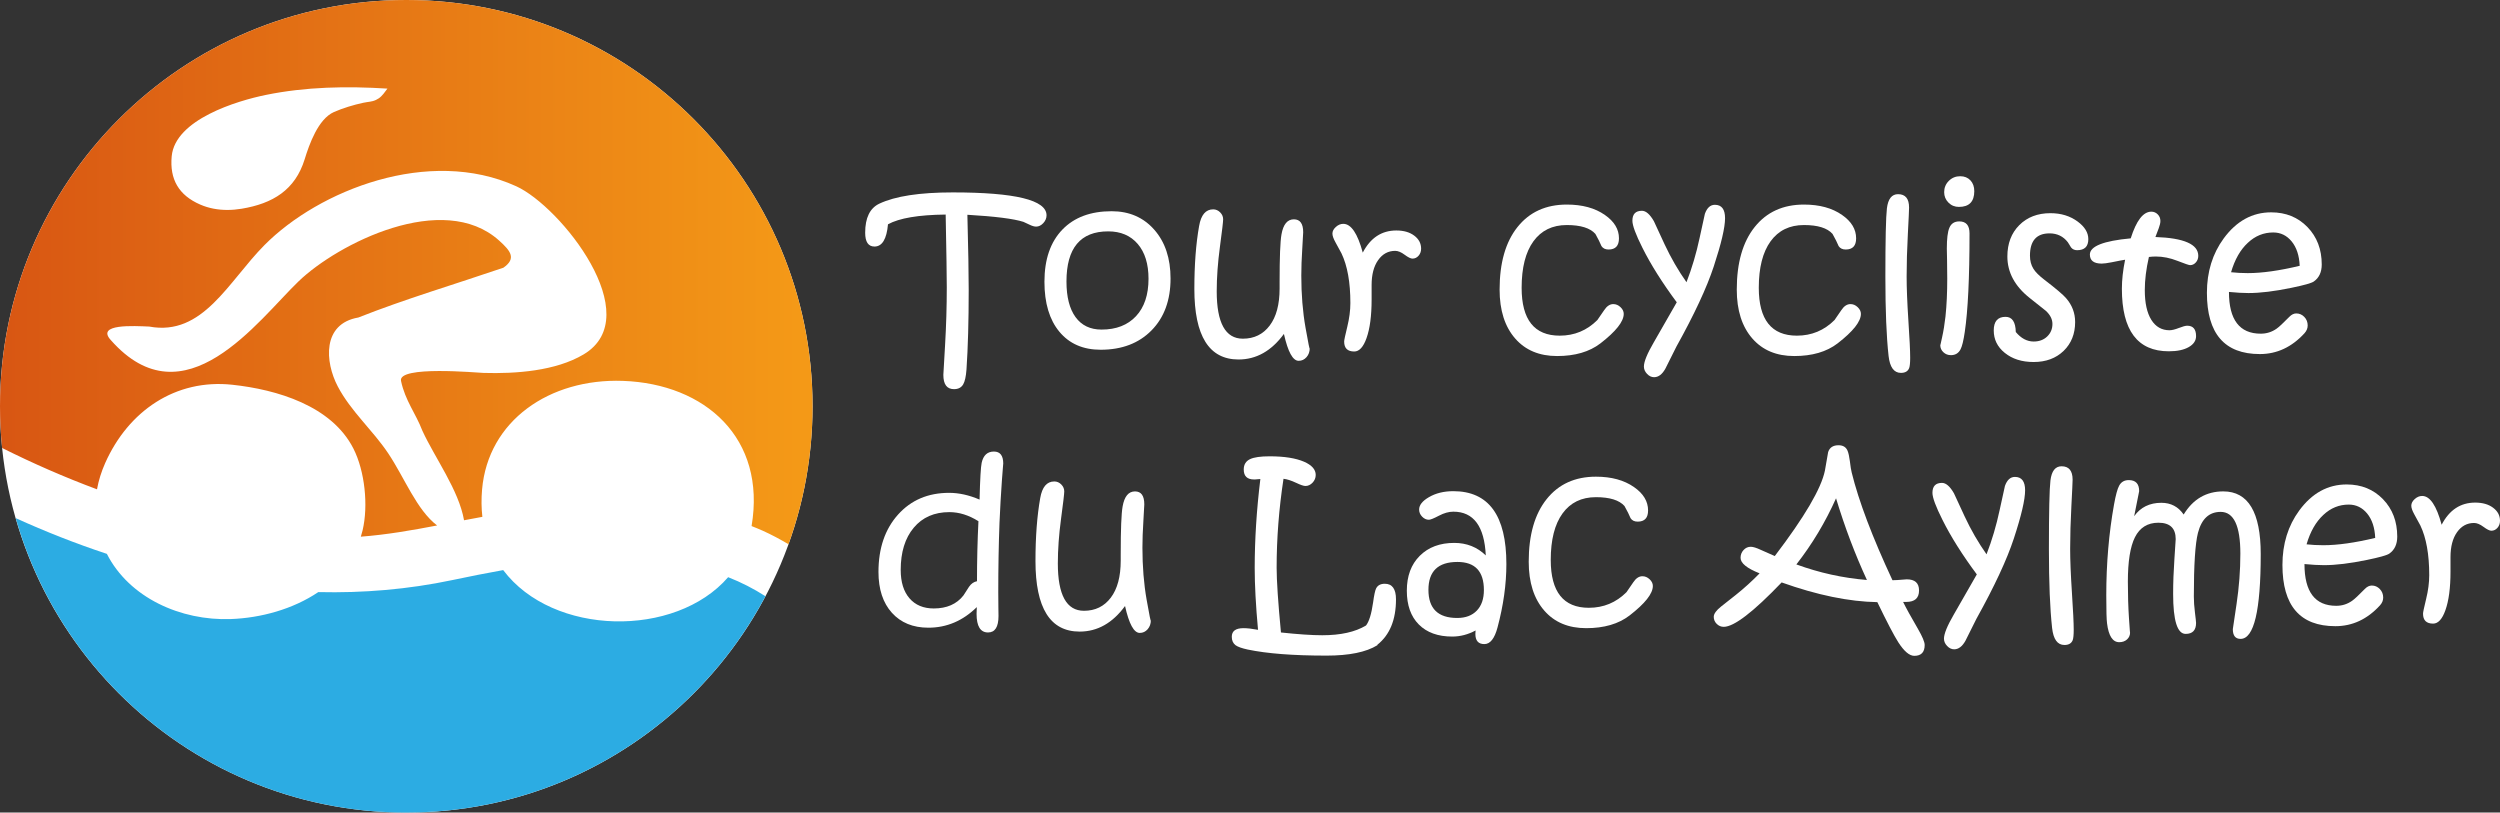 <?xml version="1.0" encoding="utf-8"?>
<!-- Generator: Adobe Illustrator 16.0.0, SVG Export Plug-In . SVG Version: 6.00 Build 0)  -->
<!DOCTYPE svg PUBLIC "-//W3C//DTD SVG 1.1//EN" "http://www.w3.org/Graphics/SVG/1.1/DTD/svg11.dtd">
<svg version="1.1" id="Calque_1" xmlns="http://www.w3.org/2000/svg" xmlns:xlink="http://www.w3.org/1999/xlink" x="0px" y="0px"
	 width="282.001px" height="91.657px" viewBox="0 0 282.001 91.657" enable-background="new 0 0 282.001 91.657"
	 xml:space="preserve">
<rect x="0" y="0" width="282.001" height="91.657" fill="#333333" stroke="none"/>
<g>
	<defs>
		<rect id="SVGID_1_" width="282.001" height="91.657"/>
	</defs>
	<clipPath id="SVGID_2_">
		<use xlink:href="#SVGID_1_"  overflow="visible"/>
	</clipPath>
	<path clip-path="url(#SVGID_2_)" fill="#FFFFFF" d="M91.657,45.828C91.657,20.518,71.14,0,45.829,0S0,20.518,0,45.828
		c0,25.311,20.519,45.829,45.829,45.829S91.657,71.139,91.657,45.828"/>
</g>
<g>
	<defs>
		<path id="SVGID_3_" d="M22.581,23.074c-2.42-1.055-3.455-2.845-3.213-5.446c0.387-4.153,7.368-6.255,10.611-6.918
			c4.522-0.924,9.131-1.005,13.725-0.715c-0.268,0.359-0.598,0.845-0.98,1.098c-0.112,0.073-0.216,0.132-0.314,0.179
			c-0.475,0.226-0.848,0.195-1.451,0.325c-1.057,0.227-2.304,0.604-3.293,1.041c-1.778,0.784-2.784,3.653-3.299,5.324
			c-1.068,3.463-3.593,5.003-7.127,5.586c-0.526,0.086-1.061,0.134-1.593,0.134C24.598,23.682,23.555,23.499,22.581,23.074
			 M45.829,0C20.519,0,0,20.518,0,45.828c0,1.588,0.081,3.158,0.239,4.705c3.486,1.744,7.062,3.308,10.703,4.662
			c0.184-1.014,0.498-2.006,0.921-2.959c2.621-5.891,7.947-9.526,14.345-8.836c5.02,0.541,11.204,2.36,13.662,7.207
			c1.287,2.538,1.691,6.428,1.033,9.207c-0.059,0.246-0.127,0.487-0.2,0.724c2.908-0.223,5.756-0.719,8.604-1.265
			c-2.313-1.758-3.667-5.372-5.517-8.138c-1.751-2.619-4.217-4.737-5.691-7.549c-1.447-2.755-1.78-7.063,2.322-7.77
			c5.258-2.08,10.898-3.754,16.362-5.617c1.483-1.038,0.84-1.875-0.48-3.063c-6.315-5.68-18.202,0.346-22.62,4.596
			c-4.585,4.412-12.869,16.038-21.176,6.637c-1.734-1.874,2.638-1.603,4.332-1.532c6.057,1.123,8.903-5.066,12.994-9.191
			c6.126-6.178,18.545-11.119,28.395-6.638c5.03,2.289,14.85,14.658,7.599,18.972c-3.155,1.877-7.667,2.191-11.273,2.085
			c-0.725-0.021-9.686-0.85-9.319,0.899c0.468,2.228,1.667,3.676,2.407,5.616c1.401,3.053,4.114,6.71,4.703,10.106
			c0.688-0.133,1.376-0.261,2.067-0.386c-0.11-0.967-0.128-1.994-0.033-3.082c0.672-7.764,7.602-12.546,15.882-12.255
			c9.304,0.328,16.193,6.474,14.518,16.379c0.417,0.167,0.835,0.331,1.247,0.518c1.018,0.457,1.981,0.977,2.917,1.531
			c1.755-4.859,2.715-10.101,2.715-15.564C91.657,20.518,71.139,0,45.829,0z"/>
	</defs>
	<clipPath id="SVGID_4_">
		<use xlink:href="#SVGID_3_"  overflow="visible"/>
	</clipPath>
	
		<linearGradient id="SVGID_5_" gradientUnits="userSpaceOnUse" x1="-121.251" y1="131.222" x2="-120.714" y2="131.222" gradientTransform="matrix(170.94 0 0 -170.94 20726.539 22461.685)">
		<stop  offset="0" style="stop-color:#D85613"/>
		<stop  offset="0.978" style="stop-color:#F49917"/>
		<stop  offset="1" style="stop-color:#F49917"/>
	</linearGradient>
	<rect clip-path="url(#SVGID_4_)" fill="url(#SVGID_5_)" width="91.657" height="61.392"/>
</g>
<g>
	<defs>
		<rect id="SVGID_6_" width="282.001" height="91.657"/>
	</defs>
	<clipPath id="SVGID_7_">
		<use xlink:href="#SVGID_6_"  overflow="visible"/>
	</clipPath>
	<path clip-path="url(#SVGID_7_)" fill="#2CACE3" d="M56.76,64.307c-1.932,0.344-3.846,0.728-5.727,1.124
		c-5.013,1.057-10.076,1.476-15.131,1.358c-2.872,1.941-6.508,2.92-9.869,3.041c-5.662,0.204-11.457-2.405-13.98-7.355
		c-3.487-1.152-6.921-2.506-10.279-4.029c5.481,19.173,23.124,33.211,44.056,33.211c17.568,0,32.82-9.89,40.512-24.402
		c-1.313-0.842-2.713-1.564-4.207-2.148C76.187,71.986,62.378,71.776,56.76,64.307"/>
	<path clip-path="url(#SVGID_7_)" fill="#FFFFFF" d="M118.05,24.288c0,0.325-0.123,0.618-0.368,0.881
		c-0.245,0.262-0.514,0.393-0.806,0.393c-0.2,0-0.446-0.071-0.736-0.212c-0.392-0.191-0.626-0.3-0.7-0.325
		c-1.091-0.349-3.197-0.616-6.319-0.799c0.101,3.838,0.149,6.661,0.149,8.468c0,3.513-0.083,6.507-0.25,8.98
		c-0.058,0.799-0.183,1.361-0.374,1.686c-0.208,0.358-0.554,0.537-1.037,0.537c-0.799,0-1.199-0.537-1.199-1.611
		c0-0.042,0.065-1.159,0.194-3.353c0.129-2.193,0.193-4.365,0.193-6.513c0-1.182-0.041-3.922-0.125-8.218
		c-3.063,0.033-5.232,0.399-6.507,1.099c-0.15,1.674-0.658,2.51-1.523,2.51c-0.699,0-1.05-0.52-1.05-1.561
		c0-1.673,0.529-2.764,1.587-3.272c1.79-0.849,4.55-1.274,8.28-1.274C114.52,21.703,118.05,22.564,118.05,24.288"/>
	<path clip-path="url(#SVGID_7_)" fill="#FFFFFF" d="M132.038,31.419c0,2.449-0.716,4.399-2.148,5.852
		c-1.432,1.453-3.342,2.18-5.732,2.18c-1.981,0-3.534-0.677-4.658-2.03c-1.125-1.353-1.687-3.233-1.687-5.639
		c0-2.531,0.68-4.496,2.035-5.895c1.333-1.374,3.182-2.061,5.547-2.061c1.98,0,3.584,0.695,4.808,2.086
		C131.426,27.302,132.038,29.139,132.038,31.419 M129.553,31.444c0-1.673-0.406-2.982-1.218-3.928
		c-0.812-0.945-1.921-1.417-3.328-1.417c-3.14,0-4.709,1.886-4.709,5.658c0,1.74,0.342,3.078,1.024,4.015
		c0.683,0.937,1.661,1.405,2.935,1.405c1.649,0,2.944-0.503,3.885-1.511C129.082,34.659,129.553,33.251,129.553,31.444"/>
	<path clip-path="url(#SVGID_7_)" fill="#FFFFFF" d="M147.737,39.276c0,0.399-0.12,0.737-0.361,1.012
		c-0.242,0.274-0.537,0.412-0.887,0.412c-0.658,0-1.212-1.012-1.662-3.034c-1.406,1.923-3.114,2.885-5.121,2.885
		c-3.321,0-4.982-2.652-4.982-7.956c0-2.723,0.179-5.091,0.537-7.106c0.216-1.249,0.745-1.874,1.586-1.874
		c0.3,0,0.562,0.113,0.787,0.338c0.225,0.225,0.337,0.487,0.337,0.787c0,0.266-0.121,1.298-0.362,3.097
		c-0.241,1.799-0.362,3.473-0.362,5.021c0,3.564,0.983,5.346,2.947,5.346c1.274,0,2.284-0.493,3.028-1.48
		c0.747-0.986,1.118-2.379,1.118-4.178v-0.737c0-2.789,0.071-4.58,0.213-5.37c0.2-1.133,0.667-1.699,1.398-1.699
		c0.7,0,1.05,0.487,1.05,1.46c0,0.175-0.036,0.808-0.106,1.898c-0.07,1.091-0.106,2.086-0.106,2.986
		c0,2.124,0.158,4.082,0.476,5.876C147.58,38.753,147.737,39.525,147.737,39.276"/>
	<path clip-path="url(#SVGID_7_)" fill="#FFFFFF" d="M160.302,28.047c0,0.317-0.096,0.583-0.287,0.799
		c-0.191,0.218-0.42,0.326-0.687,0.326c-0.199,0-0.495-0.146-0.887-0.438c-0.391-0.292-0.745-0.437-1.062-0.437
		c-0.792,0-1.432,0.348-1.923,1.042c-0.493,0.695-0.738,1.634-0.738,2.817v1.636c0,1.823-0.191,3.272-0.573,4.346
		c-0.358,1.007-0.82,1.512-1.387,1.512c-0.759,0-1.137-0.375-1.137-1.124c0-0.15,0.117-0.702,0.35-1.655
		c0.233-0.954,0.351-1.851,0.351-2.691c0-2.332-0.334-4.197-1.001-5.596c-0.016-0.041-0.245-0.461-0.686-1.262
		c-0.226-0.407-0.338-0.733-0.338-0.974c0-0.267,0.129-0.517,0.388-0.749c0.258-0.234,0.537-0.35,0.837-0.35
		c0.882,0,1.614,1.082,2.197,3.247c0.866-1.666,2.128-2.498,3.785-2.498c0.833,0,1.507,0.194,2.022,0.581
		C160.044,26.967,160.302,27.457,160.302,28.047"/>
	<path clip-path="url(#SVGID_7_)" fill="#FFFFFF" d="M183.158,35.404c0,0.866-0.878,1.978-2.636,3.335
		c-1.24,0.949-2.869,1.423-4.884,1.423c-1.998,0-3.571-0.658-4.721-1.973c-1.174-1.341-1.761-3.181-1.761-5.521
		c0-3.022,0.675-5.376,2.023-7.063s3.201-2.529,5.558-2.529c1.748,0,3.182,0.391,4.297,1.173c1.057,0.733,1.586,1.612,1.586,2.635
		c0,0.842-0.392,1.262-1.174,1.262c-0.367,0-0.633-0.129-0.8-0.387c-0.149-0.367-0.379-0.824-0.686-1.374
		c-0.593-0.667-1.667-1-3.224-1c-1.623,0-2.879,0.612-3.766,1.836s-1.329,2.973-1.329,5.245c0,3.598,1.432,5.396,4.296,5.396
		c1.657,0,3.071-0.587,4.246-1.761c0.009-0.008,0.267-0.383,0.775-1.124c0.299-0.45,0.64-0.675,1.023-0.675
		c0.3,0,0.57,0.114,0.812,0.344C183.037,34.877,183.158,35.129,183.158,35.404"/>
	<path clip-path="url(#SVGID_7_)" fill="#FFFFFF" d="M194.587,24.613c0,1.049-0.426,2.864-1.275,5.446
		c-0.783,2.382-2.189,5.399-4.221,9.055c-0.408,0.824-0.82,1.648-1.237,2.473c-0.357,0.642-0.783,0.962-1.274,0.962
		c-0.291,0-0.555-0.125-0.792-0.375c-0.238-0.25-0.355-0.525-0.355-0.824c0-0.542,0.365-1.445,1.101-2.71
		c1.678-2.927,2.546-4.442,2.604-4.541c-1.629-2.196-2.919-4.242-3.867-6.137c-0.757-1.507-1.136-2.528-1.136-3.061
		c0-0.749,0.357-1.124,1.075-1.124c0.45,0,0.898,0.392,1.349,1.174c0.409,0.875,0.813,1.75,1.214,2.623
		c0.714,1.525,1.534,2.944,2.463,4.26c0.616-1.59,1.107-3.248,1.475-4.972c0.391-1.791,0.59-2.702,0.598-2.736
		c0.242-0.683,0.619-1.024,1.128-1.024C194.202,23.102,194.587,23.605,194.587,24.613"/>
	<path clip-path="url(#SVGID_7_)" fill="#FFFFFF" d="M209.911,35.404c0,0.866-0.88,1.978-2.636,3.335
		c-1.24,0.949-2.868,1.423-4.882,1.423c-2,0-3.574-0.658-4.722-1.973c-1.175-1.341-1.762-3.181-1.762-5.521
		c0-3.022,0.675-5.376,2.023-7.063s3.2-2.529,5.557-2.529c1.75,0,3.181,0.391,4.298,1.173c1.057,0.733,1.585,1.612,1.585,2.635
		c0,0.842-0.391,1.262-1.174,1.262c-0.366,0-0.632-0.129-0.8-0.387c-0.149-0.367-0.378-0.824-0.687-1.374
		c-0.59-0.667-1.665-1-3.223-1c-1.622,0-2.879,0.612-3.766,1.836c-0.886,1.224-1.33,2.973-1.33,5.245
		c0,3.598,1.433,5.396,4.298,5.396c1.656,0,3.072-0.587,4.246-1.761c0.008-0.008,0.266-0.383,0.773-1.124
		c0.3-0.45,0.642-0.675,1.024-0.675c0.3,0,0.571,0.114,0.812,0.344C209.79,34.877,209.911,35.129,209.911,35.404"/>
	<path clip-path="url(#SVGID_7_)" fill="#FFFFFF" d="M215.469,40.35c0,0.567-0.038,0.954-0.112,1.162
		c-0.141,0.367-0.453,0.55-0.934,0.55c-0.786,0-1.251-0.642-1.392-1.923c-0.239-2.166-0.36-5.129-0.36-8.893
		c0-4.205,0.058-6.791,0.174-7.756c0.132-1.058,0.55-1.587,1.256-1.587c0.829,0,1.243,0.504,1.243,1.512
		c0,0.25-0.046,1.242-0.137,2.979c-0.093,1.736-0.138,3.336-0.138,4.802c0,1.282,0.066,2.942,0.198,4.977
		C215.402,38.208,215.469,39.601,215.469,40.35"/>
	<path clip-path="url(#SVGID_7_)" fill="#FFFFFF" d="M222.163,26.324c0,5.021-0.179,8.73-0.537,11.128
		c-0.142,0.966-0.299,1.616-0.474,1.948c-0.226,0.441-0.588,0.662-1.088,0.662c-0.333,0-0.615-0.11-0.85-0.331
		c-0.233-0.22-0.349-0.485-0.349-0.793c0,0.042,0.066-0.246,0.199-0.862c0.158-0.7,0.287-1.494,0.388-2.385
		c0.133-1.267,0.198-2.681,0.198-4.247c0-0.682-0.007-1.402-0.022-2.16c-0.018-0.758-0.025-1.17-0.025-1.237
		c0-1.124,0.095-1.907,0.287-2.348c0.199-0.483,0.574-0.725,1.122-0.725C221.779,24.975,222.163,25.425,222.163,26.324
		 M222.7,21.565c0,1.182-0.579,1.774-1.736,1.774c-0.467,0-0.859-0.163-1.18-0.488c-0.321-0.324-0.481-0.716-0.481-1.174
		c0-0.5,0.174-0.924,0.524-1.274c0.35-0.349,0.779-0.525,1.287-0.525c0.474,0,0.857,0.155,1.148,0.462
		C222.554,20.649,222.7,21.058,222.7,21.565"/>
	<path clip-path="url(#SVGID_7_)" fill="#FFFFFF" d="M235.563,26.974c0,0.833-0.42,1.249-1.261,1.249
		c-0.292,0-0.521-0.104-0.687-0.313c-0.118-0.19-0.237-0.387-0.363-0.587c-0.516-0.666-1.202-0.999-2.061-0.999
		c-1.473,0-2.21,0.837-2.21,2.51c0,0.583,0.133,1.083,0.399,1.499c0.224,0.358,0.629,0.762,1.212,1.211
		c1.315,1.007,2.135,1.703,2.46,2.086c0.684,0.782,1.024,1.682,1.024,2.697c0,1.333-0.434,2.417-1.299,3.254
		c-0.866,0.836-1.995,1.254-3.385,1.254c-1.324,0-2.411-0.345-3.26-1.037c-0.824-0.666-1.237-1.507-1.237-2.522
		c0-1.024,0.444-1.537,1.33-1.537c0.745,0,1.131,0.571,1.156,1.711c0.598,0.716,1.27,1.074,2.017,1.074
		c0.623,0,1.131-0.19,1.526-0.569c0.393-0.378,0.591-0.851,0.591-1.417c0-0.517-0.241-1.003-0.725-1.462
		c-0.009-0.016-0.62-0.503-1.836-1.46c-1.683-1.333-2.522-2.894-2.522-4.685c0-1.457,0.448-2.635,1.342-3.535
		c0.896-0.898,2.067-1.349,3.516-1.349c1.19,0,2.211,0.313,3.061,0.937C235.161,25.579,235.563,26.241,235.563,26.974"/>
	<path clip-path="url(#SVGID_7_)" fill="#FFFFFF" d="M247.967,28.859c0,0.292-0.093,0.54-0.275,0.743
		c-0.183,0.205-0.398,0.307-0.649,0.307c-0.125,0-0.601-0.163-1.43-0.487c-0.828-0.325-1.639-0.487-2.43-0.487
		c-0.25,0-0.512,0.016-0.786,0.05c-0.31,1.357-0.463,2.602-0.463,3.734c0,1.458,0.246,2.578,0.737,3.36
		c0.49,0.783,1.175,1.174,2.048,1.174c0.266,0,0.618-0.085,1.056-0.256c0.438-0.171,0.75-0.256,0.943-0.256
		c0.665,0,0.999,0.392,0.999,1.175c0,0.507-0.274,0.92-0.825,1.235c-0.55,0.317-1.298,0.475-2.248,0.475
		c-3.53,0-5.295-2.353-5.295-7.057c0-0.991,0.121-2.082,0.363-3.272c-0.234,0.033-0.738,0.129-1.513,0.288
		c-0.508,0.099-0.882,0.149-1.123,0.149c-0.893,0-1.337-0.341-1.337-1.023c0-0.934,1.536-1.541,4.608-1.825
		c0.633-2.006,1.407-3.009,2.323-3.009c0.282,0,0.524,0.102,0.724,0.306c0.201,0.204,0.3,0.451,0.3,0.743
		c0,0.216-0.062,0.489-0.187,0.818c-0.125,0.328-0.25,0.659-0.376,0.992C246.354,26.845,247.967,27.552,247.967,28.859"/>
	<path clip-path="url(#SVGID_7_)" fill="#FFFFFF" d="M261.893,29.833c0,0.866-0.3,1.507-0.9,1.924
		c-0.266,0.183-1.111,0.42-2.534,0.711c-1.891,0.392-3.502,0.588-4.834,0.588c-0.607,0-1.341-0.042-2.198-0.125
		c0,3.139,1.194,4.708,3.585,4.708c0.657,0,1.252-0.187,1.785-0.562c0.267-0.183,0.745-0.628,1.438-1.337
		c0.249-0.257,0.512-0.386,0.786-0.386c0.35,0,0.651,0.131,0.905,0.393c0.254,0.262,0.382,0.585,0.382,0.969
		c0,0.316-0.122,0.607-0.362,0.874c-1.433,1.565-3.11,2.348-5.034,2.348c-3.979,0-5.971-2.302-5.971-6.906
		c0-2.374,0.634-4.422,1.899-6.146c1.44-1.957,3.224-2.935,5.345-2.935c1.657,0,3.023,0.553,4.098,1.662
		C261.355,26.72,261.893,28.127,261.893,29.833 M259.407,29.983c-0.051-1.158-0.353-2.074-0.906-2.748
		c-0.553-0.675-1.246-1.012-2.078-1.012c-1.083,0-2.037,0.388-2.861,1.162c-0.849,0.783-1.482,1.891-1.897,3.323
		c0.591,0.066,1.22,0.1,1.886,0.1C255.164,30.808,257.116,30.532,259.407,29.983"/>
	<path clip-path="url(#SVGID_7_)" fill="#FFFFFF" d="M113.167,52.296c0-0.05-0.051,0.575-0.15,1.874
		c-0.108,1.507-0.2,3.109-0.274,4.809c-0.092,2.447-0.138,5.054-0.138,7.819c0,0.564,0.004,1.146,0.013,1.741
		c0.008,0.596,0.013,0.909,0.013,0.942c0,1.241-0.394,1.861-1.181,1.861c-0.861,0-1.293-0.699-1.293-2.099
		c0-0.324,0.009-0.578,0.025-0.761c-1.572,1.549-3.394,2.322-5.464,2.322c-1.73,0-3.101-0.561-4.11-1.679
		c-1.012-1.121-1.517-2.659-1.517-4.616c0-2.663,0.734-4.815,2.202-6.457c1.468-1.64,3.391-2.46,5.77-2.46
		c1.106,0,2.251,0.254,3.432,0.762c0.058-2.307,0.137-3.688,0.236-4.146c0.185-0.85,0.645-1.274,1.381-1.274
		C112.815,50.935,113.167,51.39,113.167,52.296 M110.369,58.792c-1.089-0.683-2.183-1.024-3.28-1.024
		c-1.696,0-3.035,0.586-4.016,1.756c-0.982,1.169-1.473,2.758-1.473,4.764c0,1.374,0.332,2.442,0.992,3.204s1.573,1.143,2.737,1.143
		c1.463,0,2.578-0.487,3.343-1.462c0.216-0.324,0.429-0.652,0.636-0.985c0.241-0.351,0.54-0.559,0.897-0.626
		C110.206,63.221,110.261,60.965,110.369,58.792"/>
	<path clip-path="url(#SVGID_7_)" fill="#FFFFFF" d="M129.815,69.969c0,0.4-0.121,0.738-0.362,1.013
		c-0.242,0.274-0.537,0.412-0.887,0.412c-0.658,0-1.212-1.012-1.661-3.035c-1.407,1.923-3.114,2.885-5.121,2.885
		c-3.321,0-4.982-2.651-4.982-7.956c0-2.723,0.179-5.091,0.536-7.106c0.217-1.249,0.745-1.873,1.586-1.873
		c0.301,0,0.563,0.112,0.787,0.337s0.338,0.487,0.338,0.786c0,0.267-0.121,1.3-0.363,3.098c-0.241,1.799-0.361,3.473-0.361,5.021
		c0,3.563,0.982,5.346,2.947,5.346c1.274,0,2.283-0.494,3.028-1.48c0.746-0.987,1.118-2.38,1.118-4.178V62.5
		c0-2.788,0.07-4.578,0.213-5.37c0.199-1.132,0.666-1.699,1.397-1.699c0.7,0,1.05,0.487,1.05,1.463c0,0.175-0.035,0.807-0.105,1.897
		c-0.071,1.091-0.106,2.086-0.106,2.985c0,2.123,0.158,4.082,0.474,5.876C129.657,69.447,129.815,70.22,129.815,69.969"/>
	<path clip-path="url(#SVGID_7_)" fill="#FFFFFF" d="M157.468,67.609c0,2.299-0.699,4.005-2.099,5.121v0.05
		c-1.266,0.784-3.177,1.174-5.733,1.174c-3.764,0-6.731-0.229-8.905-0.687c-0.657-0.143-1.111-0.305-1.36-0.487
		c-0.283-0.216-0.425-0.533-0.425-0.949c0-0.649,0.44-0.974,1.324-0.974c0.424,0,0.97,0.062,1.636,0.187
		c-0.25-2.738-0.375-5.066-0.375-6.981c0-3.181,0.212-6.523,0.638-10.028l-0.612,0.049h-0.101c-0.774,0-1.161-0.374-1.161-1.123
		c0-0.559,0.242-0.95,0.725-1.175c0.44-0.208,1.174-0.313,2.197-0.313c1.649,0,2.944,0.205,3.885,0.612
		c0.874,0.384,1.312,0.878,1.312,1.486c0,0.333-0.119,0.625-0.355,0.875c-0.237,0.249-0.506,0.374-0.806,0.374
		c-0.2,0-0.555-0.12-1.063-0.362c-0.549-0.258-1.02-0.408-1.41-0.449c-0.518,3.406-0.775,6.748-0.775,10.028
		c0,1.458,0.163,3.893,0.487,7.307c1.948,0.209,3.501,0.313,4.659,0.313c2.073,0,3.718-0.367,4.934-1.099
		c0.35-0.441,0.615-1.304,0.799-2.586c0.115-0.841,0.229-1.37,0.338-1.586c0.174-0.357,0.503-0.537,0.986-0.537
		C157.046,65.848,157.468,66.436,157.468,67.609"/>
	<path clip-path="url(#SVGID_7_)" fill="#FFFFFF" d="M169.92,63.625c0,2.281-0.334,4.666-1,7.155
		c-0.333,1.25-0.828,1.874-1.485,1.874c-0.675,0-1.012-0.383-1.012-1.148c0-0.176,0.008-0.304,0.023-0.388
		c-0.849,0.457-1.727,0.687-2.635,0.687c-1.606,0-2.861-0.453-3.766-1.36c-0.903-0.907-1.355-2.178-1.355-3.811
		c0-1.656,0.487-2.969,1.462-3.94c0.975-0.969,2.269-1.454,3.885-1.454c1.406,0,2.594,0.471,3.56,1.412
		c-0.157-3.29-1.379-4.935-3.66-4.935c-0.508,0-1.051,0.152-1.63,0.457c-0.578,0.304-0.955,0.455-1.13,0.455
		c-0.282,0-0.537-0.117-0.762-0.351c-0.226-0.232-0.337-0.499-0.337-0.799c0-0.5,0.36-0.962,1.086-1.387
		c0.774-0.458,1.698-0.687,2.772-0.687C167.926,55.407,169.92,58.147,169.92,63.625 M167.384,66.56c0-2.114-0.994-3.172-2.985-3.172
		c-2.181,0-3.271,1.049-3.271,3.147c0,2.115,1.082,3.172,3.246,3.172c0.942,0,1.679-0.276,2.212-0.831
		C167.117,68.324,167.384,67.551,167.384,66.56"/>
	<path clip-path="url(#SVGID_7_)" fill="#FFFFFF" d="M186.442,66.098c0,0.866-0.879,1.978-2.635,3.335
		c-1.24,0.949-2.868,1.424-4.884,1.424c-1.998,0-3.572-0.657-4.721-1.974c-1.175-1.341-1.762-3.181-1.762-5.521
		c0-3.022,0.675-5.377,2.024-7.063c1.349-1.687,3.2-2.529,5.557-2.529c1.75,0,3.181,0.391,4.298,1.174
		c1.057,0.732,1.585,1.611,1.585,2.636c0,0.841-0.391,1.261-1.174,1.261c-0.366,0-0.633-0.129-0.8-0.387
		c-0.149-0.366-0.378-0.824-0.687-1.374c-0.591-0.666-1.665-0.999-3.223-0.999c-1.622,0-2.879,0.611-3.765,1.836
		c-0.887,1.224-1.33,2.973-1.33,5.246c0,3.597,1.432,5.395,4.296,5.395c1.657,0,3.073-0.587,4.247-1.76
		c0.008-0.009,0.266-0.384,0.773-1.125c0.3-0.449,0.642-0.674,1.024-0.674c0.3,0,0.57,0.114,0.812,0.343
		C186.322,65.571,186.442,65.823,186.442,66.098"/>
	<path clip-path="url(#SVGID_7_)" fill="#FFFFFF" d="M217.104,72.754c0,0.817-0.39,1.225-1.171,1.225
		c-0.549,0-1.153-0.513-1.809-1.537c-0.482-0.757-1.27-2.264-2.36-4.521c-3.182-0.051-6.78-0.791-10.794-2.223
		c-3.199,3.338-5.376,5.009-6.533,5.009c-0.3,0-0.563-0.111-0.788-0.331c-0.224-0.221-0.337-0.486-0.337-0.794
		c0-0.342,0.277-0.729,0.831-1.168c0.554-0.437,1.105-0.872,1.655-1.306c0.94-0.749,1.836-1.561,2.686-2.435
		c-1.434-0.566-2.148-1.149-2.148-1.749c0-0.341,0.111-0.635,0.338-0.88c0.224-0.245,0.495-0.369,0.811-0.369
		c0.258,0,0.637,0.117,1.137,0.35c0.883,0.397,1.408,0.63,1.574,0.696c3.354-4.402,5.241-7.615,5.656-9.639
		c0.117-0.69,0.238-1.386,0.363-2.085c0.166-0.517,0.559-0.774,1.174-0.774c0.509,0,0.849,0.212,1.024,0.637
		c0.099,0.25,0.184,0.628,0.25,1.136c0.074,0.626,0.146,1.062,0.212,1.312c0.792,3.22,2.323,7.266,4.596,12.141
		c0.384-0.008,0.754-0.029,1.111-0.063l0.5-0.038c0.924,0,1.387,0.419,1.387,1.254c0,0.863-0.479,1.294-1.437,1.294h-0.361
		c0.323,0.667,0.886,1.687,1.686,3.061C216.854,71.822,217.104,72.421,217.104,72.754 M210.589,65.423
		c-1.341-2.9-2.501-5.972-3.483-9.214c-1.2,2.687-2.689,5.173-4.475,7.459C205.221,64.615,207.876,65.2,210.589,65.423"/>
	<path clip-path="url(#SVGID_7_)" fill="#FFFFFF" d="M228.433,55.307c0,1.049-0.425,2.864-1.273,5.445
		c-0.782,2.382-2.19,5.399-4.222,9.055c-0.409,0.824-0.82,1.649-1.236,2.474c-0.358,0.64-0.782,0.962-1.273,0.962
		c-0.291,0-0.557-0.126-0.793-0.376c-0.238-0.25-0.356-0.524-0.356-0.823c0-0.541,0.366-1.445,1.101-2.71
		c1.678-2.929,2.546-4.441,2.604-4.542c-1.631-2.195-2.92-4.24-3.867-6.137c-0.759-1.507-1.138-2.527-1.138-3.061
		c0-0.75,0.358-1.124,1.075-1.124c0.45,0,0.9,0.391,1.351,1.174c0.408,0.874,0.813,1.749,1.214,2.623
		c0.712,1.524,1.534,2.944,2.462,4.26c0.616-1.59,1.107-3.247,1.474-4.971c0.391-1.791,0.592-2.703,0.6-2.736
		c0.241-0.683,0.618-1.024,1.128-1.024C228.048,53.795,228.433,54.3,228.433,55.307"/>
	<path clip-path="url(#SVGID_7_)" fill="#FFFFFF" d="M233.916,71.043c0,0.566-0.038,0.954-0.112,1.162
		c-0.143,0.366-0.453,0.549-0.934,0.549c-0.787,0-1.25-0.642-1.393-1.923c-0.238-2.165-0.359-5.129-0.359-8.893
		c0-4.205,0.058-6.791,0.174-7.756c0.133-1.058,0.551-1.586,1.255-1.586c0.829,0,1.244,0.503,1.244,1.511
		c0,0.25-0.047,1.243-0.138,2.979c-0.092,1.735-0.138,3.336-0.138,4.802c0,1.282,0.066,2.941,0.2,4.977
		C233.849,68.902,233.916,70.294,233.916,71.043"/>
	<path clip-path="url(#SVGID_7_)" fill="#FFFFFF" d="M255.011,62.5c0,6.378-0.759,9.567-2.273,9.567
		c-0.583,0-0.874-0.366-0.874-1.099c0-0.009,0.142-0.96,0.424-2.854c0.283-1.896,0.426-3.783,0.426-5.665
		c0-3.139-0.741-4.708-2.224-4.708c-1.299,0-2.152,0.79-2.561,2.373c-0.308,1.216-0.462,3.604-0.462,7.169
		c0,0.55,0.041,1.154,0.125,1.817c0.083,0.661,0.125,1.051,0.125,1.167c0,0.824-0.393,1.237-1.175,1.237
		c-0.94,0-1.411-1.503-1.411-4.509c0-1.266,0.049-2.588,0.145-3.966c0.096-1.379,0.144-2.117,0.144-2.217
		c0-1.232-0.649-1.849-1.949-1.849c-1.215,0-2.098,0.546-2.647,1.636c-0.533,1.058-0.8,2.731-0.8,5.021
		c0,1.475,0.041,2.847,0.125,4.115c0.085,1.271,0.125,1.806,0.125,1.605c0,0.316-0.114,0.579-0.343,0.787s-0.523,0.312-0.882,0.312
		c-0.74,0-1.197-0.707-1.373-2.122c-0.058-0.408-0.087-1.465-0.087-3.173c0-3.571,0.291-6.981,0.873-10.229
		c0.192-1.064,0.384-1.772,0.575-2.122c0.225-0.425,0.587-0.638,1.087-0.638c0.783,0,1.174,0.416,1.174,1.249l-0.563,2.822
		c0.717-1.007,1.74-1.511,3.072-1.511c1.066,0,1.903,0.442,2.511,1.323c1.058-1.739,2.548-2.61,4.472-2.61
		C253.603,55.431,255.011,57.788,255.011,62.5"/>
	<path clip-path="url(#SVGID_7_)" fill="#FFFFFF" d="M270.41,60.528c0,0.865-0.301,1.507-0.899,1.923
		c-0.267,0.184-1.11,0.421-2.535,0.713c-1.891,0.391-3.501,0.586-4.833,0.586c-0.608,0-1.341-0.042-2.198-0.124
		c0,3.139,1.194,4.709,3.583,4.709c0.659,0,1.255-0.188,1.787-0.563c0.266-0.183,0.745-0.629,1.436-1.336
		c0.25-0.258,0.513-0.387,0.788-0.387c0.35,0,0.65,0.131,0.904,0.394c0.254,0.262,0.381,0.585,0.381,0.967
		c0,0.316-0.12,0.609-0.362,0.875c-1.431,1.565-3.109,2.348-5.032,2.348c-3.979,0-5.971-2.302-5.971-6.906
		c0-2.374,0.634-4.423,1.898-6.145c1.441-1.958,3.223-2.936,5.346-2.936c1.657,0,3.022,0.554,4.097,1.661
		C269.873,57.415,270.41,58.821,270.41,60.528 M267.924,60.677c-0.049-1.156-0.352-2.073-0.904-2.747
		c-0.555-0.675-1.247-1.013-2.08-1.013c-1.082,0-2.035,0.388-2.86,1.162c-0.849,0.783-1.481,1.891-1.898,3.322
		c0.592,0.066,1.22,0.1,1.887,0.1C263.683,61.501,265.635,61.227,267.924,60.677"/>
	<path clip-path="url(#SVGID_7_)" fill="#FFFFFF" d="M282.001,58.742c0,0.316-0.096,0.582-0.287,0.799
		c-0.192,0.218-0.422,0.325-0.688,0.325c-0.2,0-0.495-0.146-0.887-0.437c-0.393-0.292-0.746-0.438-1.062-0.438
		c-0.791,0-1.433,0.348-1.924,1.043c-0.491,0.694-0.736,1.633-0.736,2.816v1.636c0,1.823-0.192,3.272-0.575,4.347
		c-0.357,1.008-0.82,1.511-1.387,1.511c-0.758,0-1.136-0.375-1.136-1.125c0-0.149,0.116-0.7,0.349-1.653
		c0.234-0.954,0.35-1.851,0.35-2.691c0-2.332-0.333-4.197-0.998-5.596c-0.018-0.041-0.245-0.463-0.687-1.262
		c-0.226-0.408-0.338-0.732-0.338-0.974c0-0.267,0.129-0.517,0.387-0.75c0.258-0.232,0.537-0.35,0.837-0.35
		c0.883,0,1.615,1.082,2.199,3.248c0.865-1.666,2.127-2.499,3.784-2.499c0.832,0,1.507,0.194,2.022,0.581
		C281.743,57.662,282.001,58.151,282.001,58.742"/>
</g>
</svg>
